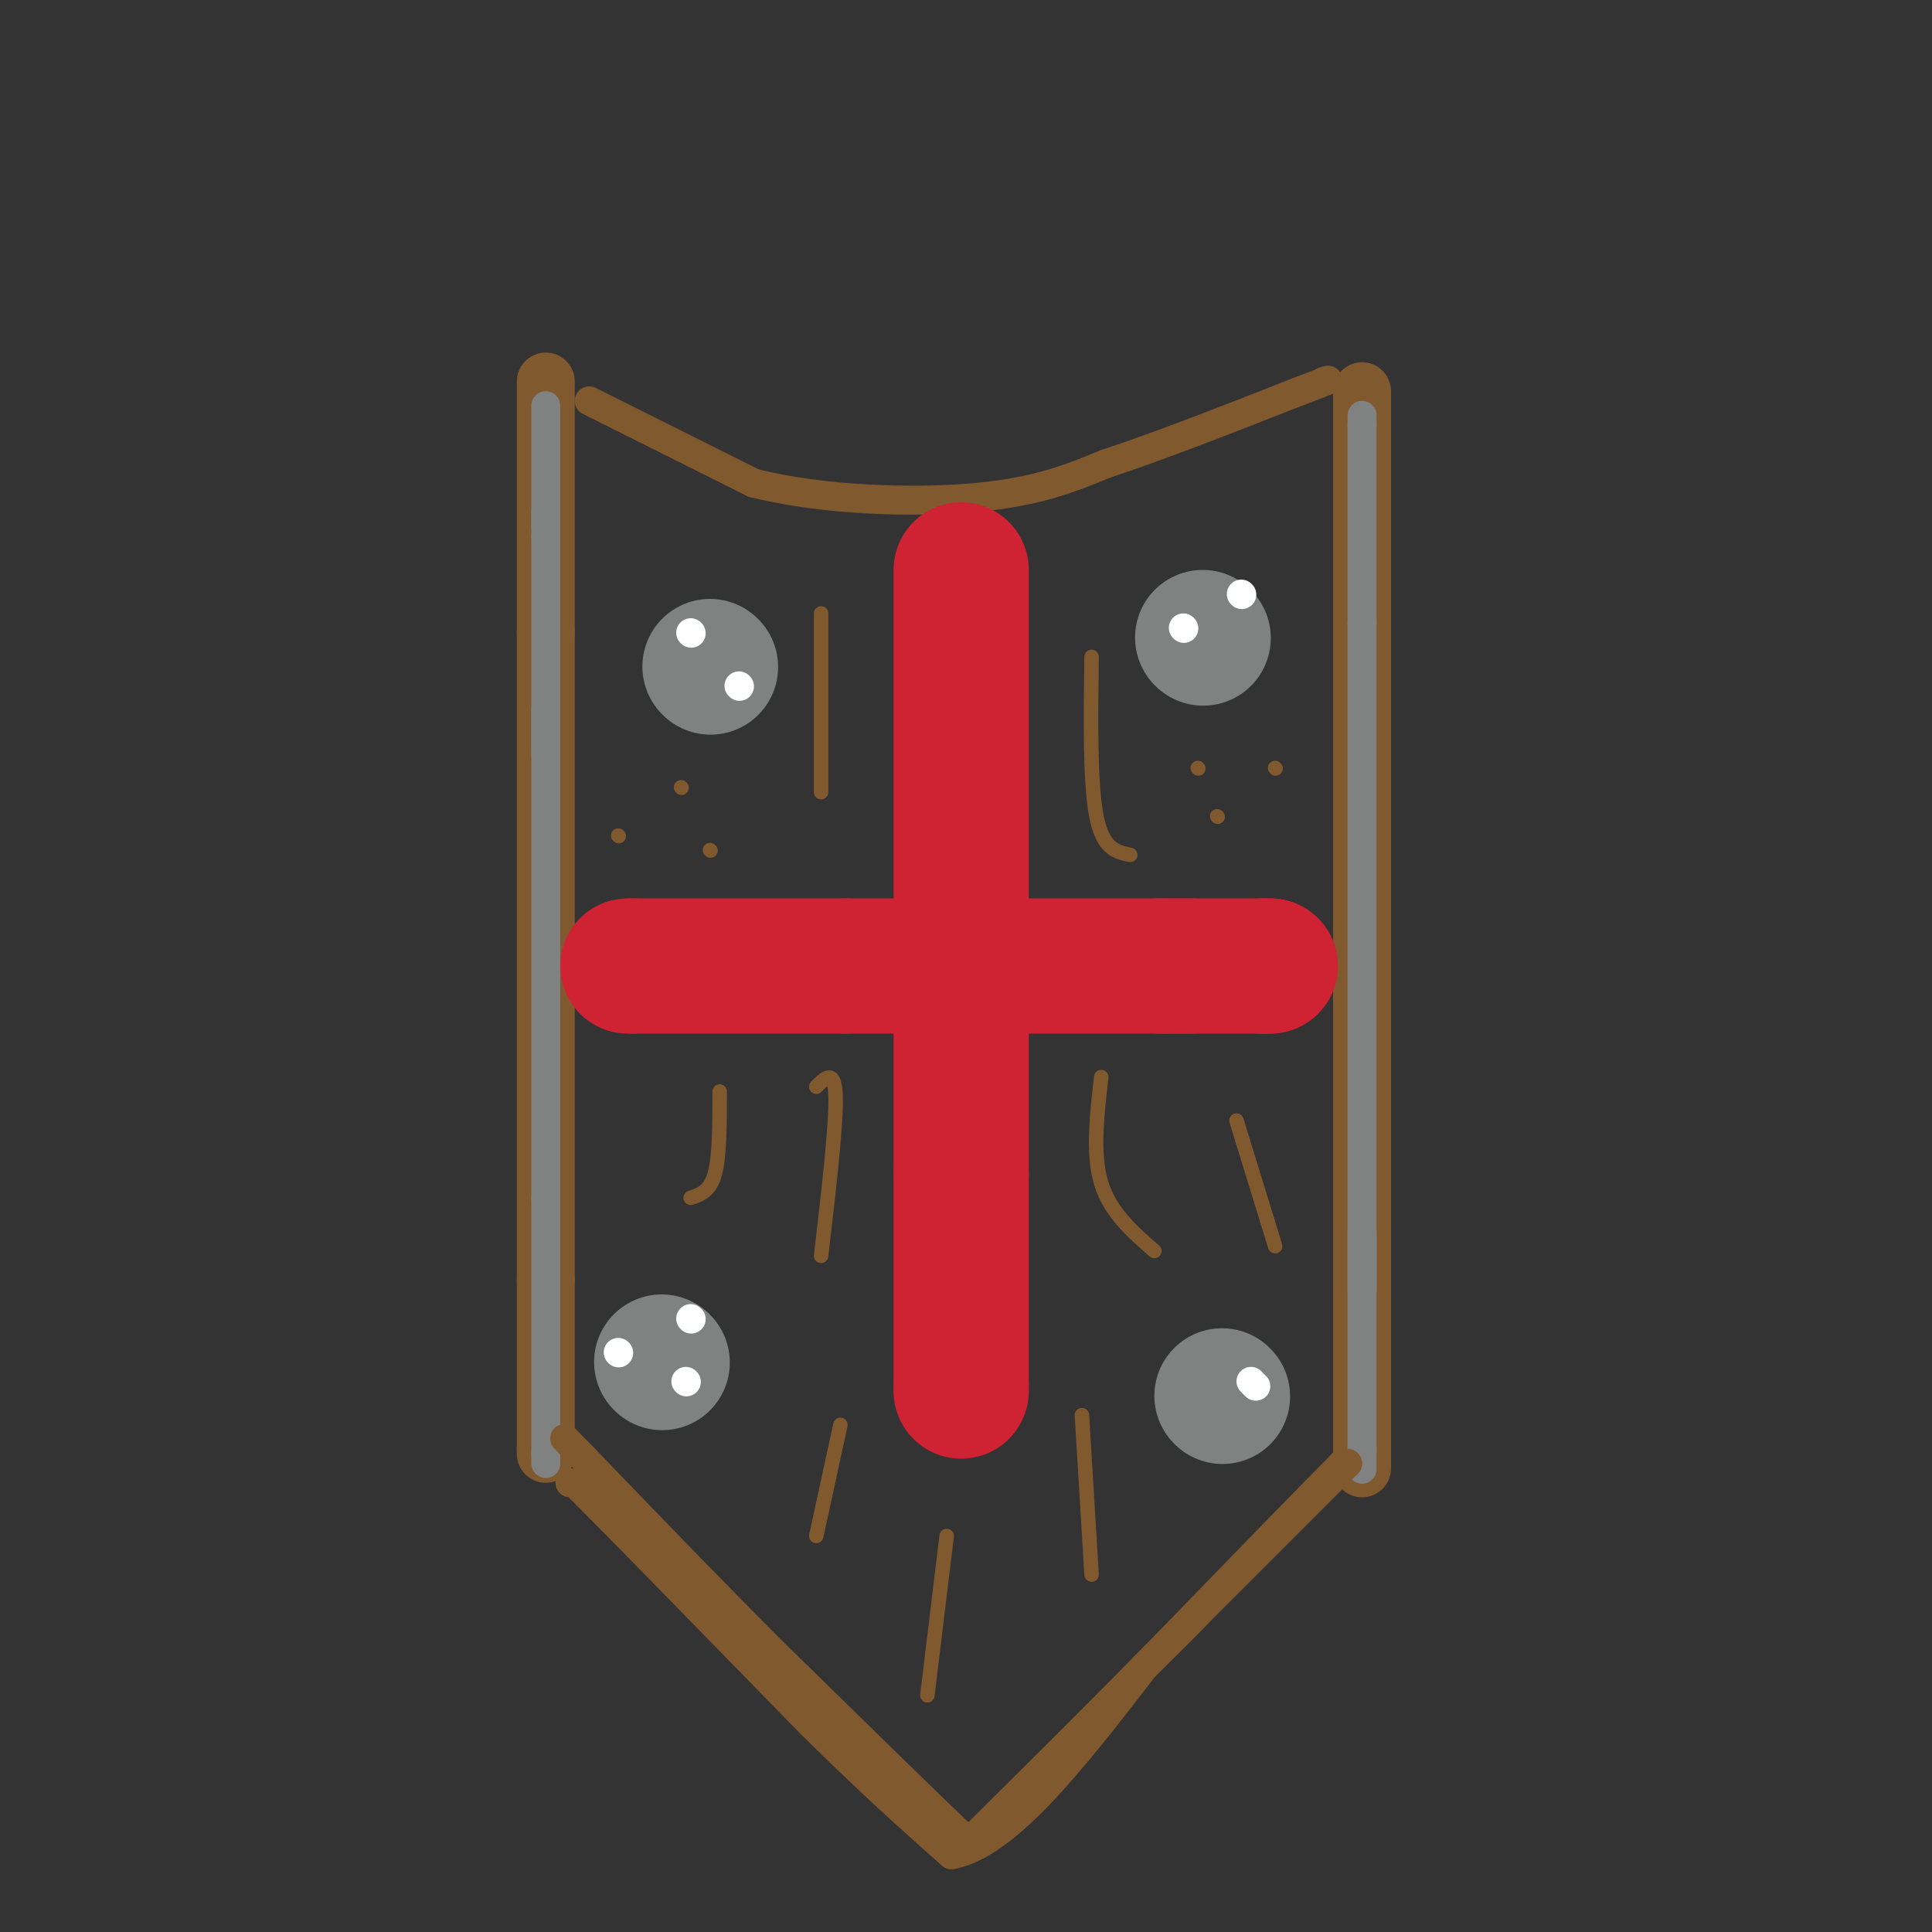<svg viewBox='0 0 400 400' version='1.1' xmlns='http://www.w3.org/2000/svg' xmlns:xlink='http://www.w3.org/1999/xlink'><rect x="0" y="0" width="400" height="400" fill="#333333" stroke="none"/><g fill='none' stroke='rgb(129,89,47)' stroke-width='12' stroke-linecap='round' stroke-linejoin='round'><path d='M113,301c0.000,0.000 0.000,-1.000 0,-1'/><path d='M113,300c0.000,-6.000 0.000,-20.500 0,-35'/><path d='M113,265c0.000,-28.167 0.000,-81.083 0,-134'/><path d='M113,131c0.000,-31.000 0.000,-41.500 0,-52'/><path d='M282,304c0.000,0.000 0.000,-2.000 0,-2'/><path d='M282,302c0.000,-6.000 0.000,-20.000 0,-34'/><path d='M282,268c0.000,-28.000 0.000,-81.000 0,-134'/><path d='M282,134c0.000,-31.167 0.000,-42.083 0,-53'/></g>
<g fill='none' stroke='rgb(128,130,130)' stroke-width='6' stroke-linecap='round' stroke-linejoin='round'><path d='M113,303c0.000,0.000 0.000,-2.000 0,-2'/><path d='M113,301c0.000,-9.167 0.000,-31.083 0,-53'/><path d='M113,248c0.000,-24.167 0.000,-58.083 0,-92'/><path d='M113,156c0.000,-15.500 0.000,-8.250 0,-1'/><path d='M113,155c0.000,-7.500 0.000,-25.750 0,-44'/><path d='M113,111c0.000,-7.667 0.000,-4.833 0,-2'/><path d='M113,109c0.000,-4.500 0.000,-14.750 0,-25'/><path d='M282,86c0.000,0.000 0.000,2.000 0,2'/><path d='M282,88c0.000,7.167 0.000,24.083 0,41'/><path d='M282,129c0.000,27.833 0.000,76.917 0,126'/><path d='M282,255c0.000,21.167 0.000,11.083 0,1'/><path d='M282,256c0.000,7.500 0.000,25.750 0,44'/><path d='M282,300c0.000,7.333 0.000,3.667 0,0'/></g>
<g fill='none' stroke='rgb(129,89,47)' stroke-width='6' stroke-linecap='round' stroke-linejoin='round'><path d='M122,83c0.000,0.000 34.000,17.000 34,17'/><path d='M156,100c14.311,3.622 33.089,4.178 46,3c12.911,-1.178 19.956,-4.089 27,-7'/><path d='M229,96c11.167,-3.667 25.583,-9.333 40,-15'/><path d='M269,81c7.500,-2.833 6.250,-2.417 5,-2'/><path d='M118,307c0.000,0.000 1.000,0.000 1,0'/><path d='M119,307c8.333,8.333 28.667,29.167 49,50'/><path d='M168,357c13.000,12.833 21.000,19.917 29,27'/><path d='M197,384c11.500,-2.000 25.750,-20.500 40,-39'/><path d='M237,345c8.500,-8.333 9.750,-9.667 11,-11'/><path d='M248,334c7.000,-7.000 19.000,-19.000 31,-31'/><path d='M279,303c0.000,0.000 -1.000,0.000 -1,0'/><path d='M278,303c-6.667,6.667 -22.833,23.333 -39,40'/><path d='M239,343c-12.833,13.000 -25.417,25.500 -38,38'/><path d='M201,381c0.000,0.000 -2.000,-1.000 -2,-1'/><path d='M199,380c-6.833,-6.500 -22.917,-22.250 -39,-38'/><path d='M160,342c-13.000,-13.000 -26.000,-26.500 -39,-40'/><path d='M121,302c-6.667,-6.833 -3.833,-3.917 -1,-1'/><path d='M120,301c-0.167,-0.167 -0.083,-0.083 0,0'/></g>
<g fill='none' stroke='rgb(128,130,130)' stroke-width='28' stroke-linecap='round' stroke-linejoin='round'><path d='M147,138c0.000,0.000 0.100,0.100 0.1,0.1'/><path d='M249,132c0.000,0.000 0.100,0.100 0.1,0.1'/><path d='M253,289c0.000,0.000 0.100,0.100 0.1,0.1'/><path d='M137,282c0.000,0.000 0.100,0.100 0.1,0.1'/></g>
<g fill='none' stroke='rgb(207,34,51)' stroke-width='28' stroke-linecap='round' stroke-linejoin='round'><path d='M130,200c0.000,0.000 1.000,0.000 1,0'/><path d='M131,200c7.500,0.000 25.750,0.000 44,0'/><path d='M175,200c18.167,0.000 41.583,0.000 65,0'/><path d='M240,200c11.000,0.000 6.000,0.000 1,0'/><path d='M241,200c3.500,0.000 11.750,0.000 20,0'/><path d='M261,200c3.500,0.000 2.250,0.000 1,0'/><path d='M262,200c0.333,0.000 0.667,0.000 1,0'/><path d='M199,288c0.000,0.000 0.000,-1.000 0,-1'/><path d='M199,287c0.000,-7.500 0.000,-25.750 0,-44'/><path d='M199,243c0.000,-28.167 0.000,-76.583 0,-125'/></g>
<g fill='none' stroke='rgb(255,255,255)' stroke-width='6' stroke-linecap='round' stroke-linejoin='round'><path d='M143,131c0.000,0.000 0.100,0.100 0.1,0.1'/><path d='M257,123c0.000,0.000 0.100,0.100 0.1,0.1'/><path d='M259,286c0.000,0.000 1.000,1.000 1,1'/><path d='M128,280c0.000,0.000 0.100,0.100 0.1,0.1'/><path d='M142,286c0.000,0.000 0.100,0.100 0.1,0.1'/><path d='M143,273c0.000,0.000 0.100,0.100 0.1,0.1'/><path d='M153,142c0.000,0.000 0.100,0.100 0.1,0.1'/><path d='M245,130c0.000,0.000 0.100,0.100 0.1,0.1'/></g>
<g fill='none' stroke='rgb(129,89,47)' stroke-width='3' stroke-linecap='round' stroke-linejoin='round'><path d='M170,127c0.000,0.000 0.000,37.000 0,37'/><path d='M226,136c-0.167,13.083 -0.333,26.167 1,33c1.333,6.833 4.167,7.417 7,8'/><path d='M169,225c1.917,-1.917 3.833,-3.833 4,2c0.167,5.833 -1.417,19.417 -3,33'/><path d='M228,223c-0.917,8.000 -1.833,16.000 0,22c1.833,6.000 6.417,10.000 11,14'/><path d='M224,293c0.000,0.000 2.000,33.000 2,33'/><path d='M196,318c0.000,0.000 -4.000,33.000 -4,33'/><path d='M174,295c0.000,0.000 -5.000,23.000 -5,23'/><path d='M256,232c0.000,0.000 8.000,26.000 8,26'/><path d='M149,226c0.000,6.667 0.000,13.333 -1,17c-1.000,3.667 -3.000,4.333 -5,5'/><path d='M252,169c0.000,0.000 0.100,0.100 0.1,0.1'/><path d='M248,159c0.000,0.000 0.100,0.100 0.1,0.1'/><path d='M264,159c0.000,0.000 0.100,0.100 0.1,0.1'/><path d='M147,176c0.000,0.000 0.100,0.100 0.1,0.1'/><path d='M141,163c0.000,0.000 0.100,0.100 0.1,0.1'/><path d='M128,173c0.000,0.000 0.100,0.100 0.1,0.1'/></g>
</svg>